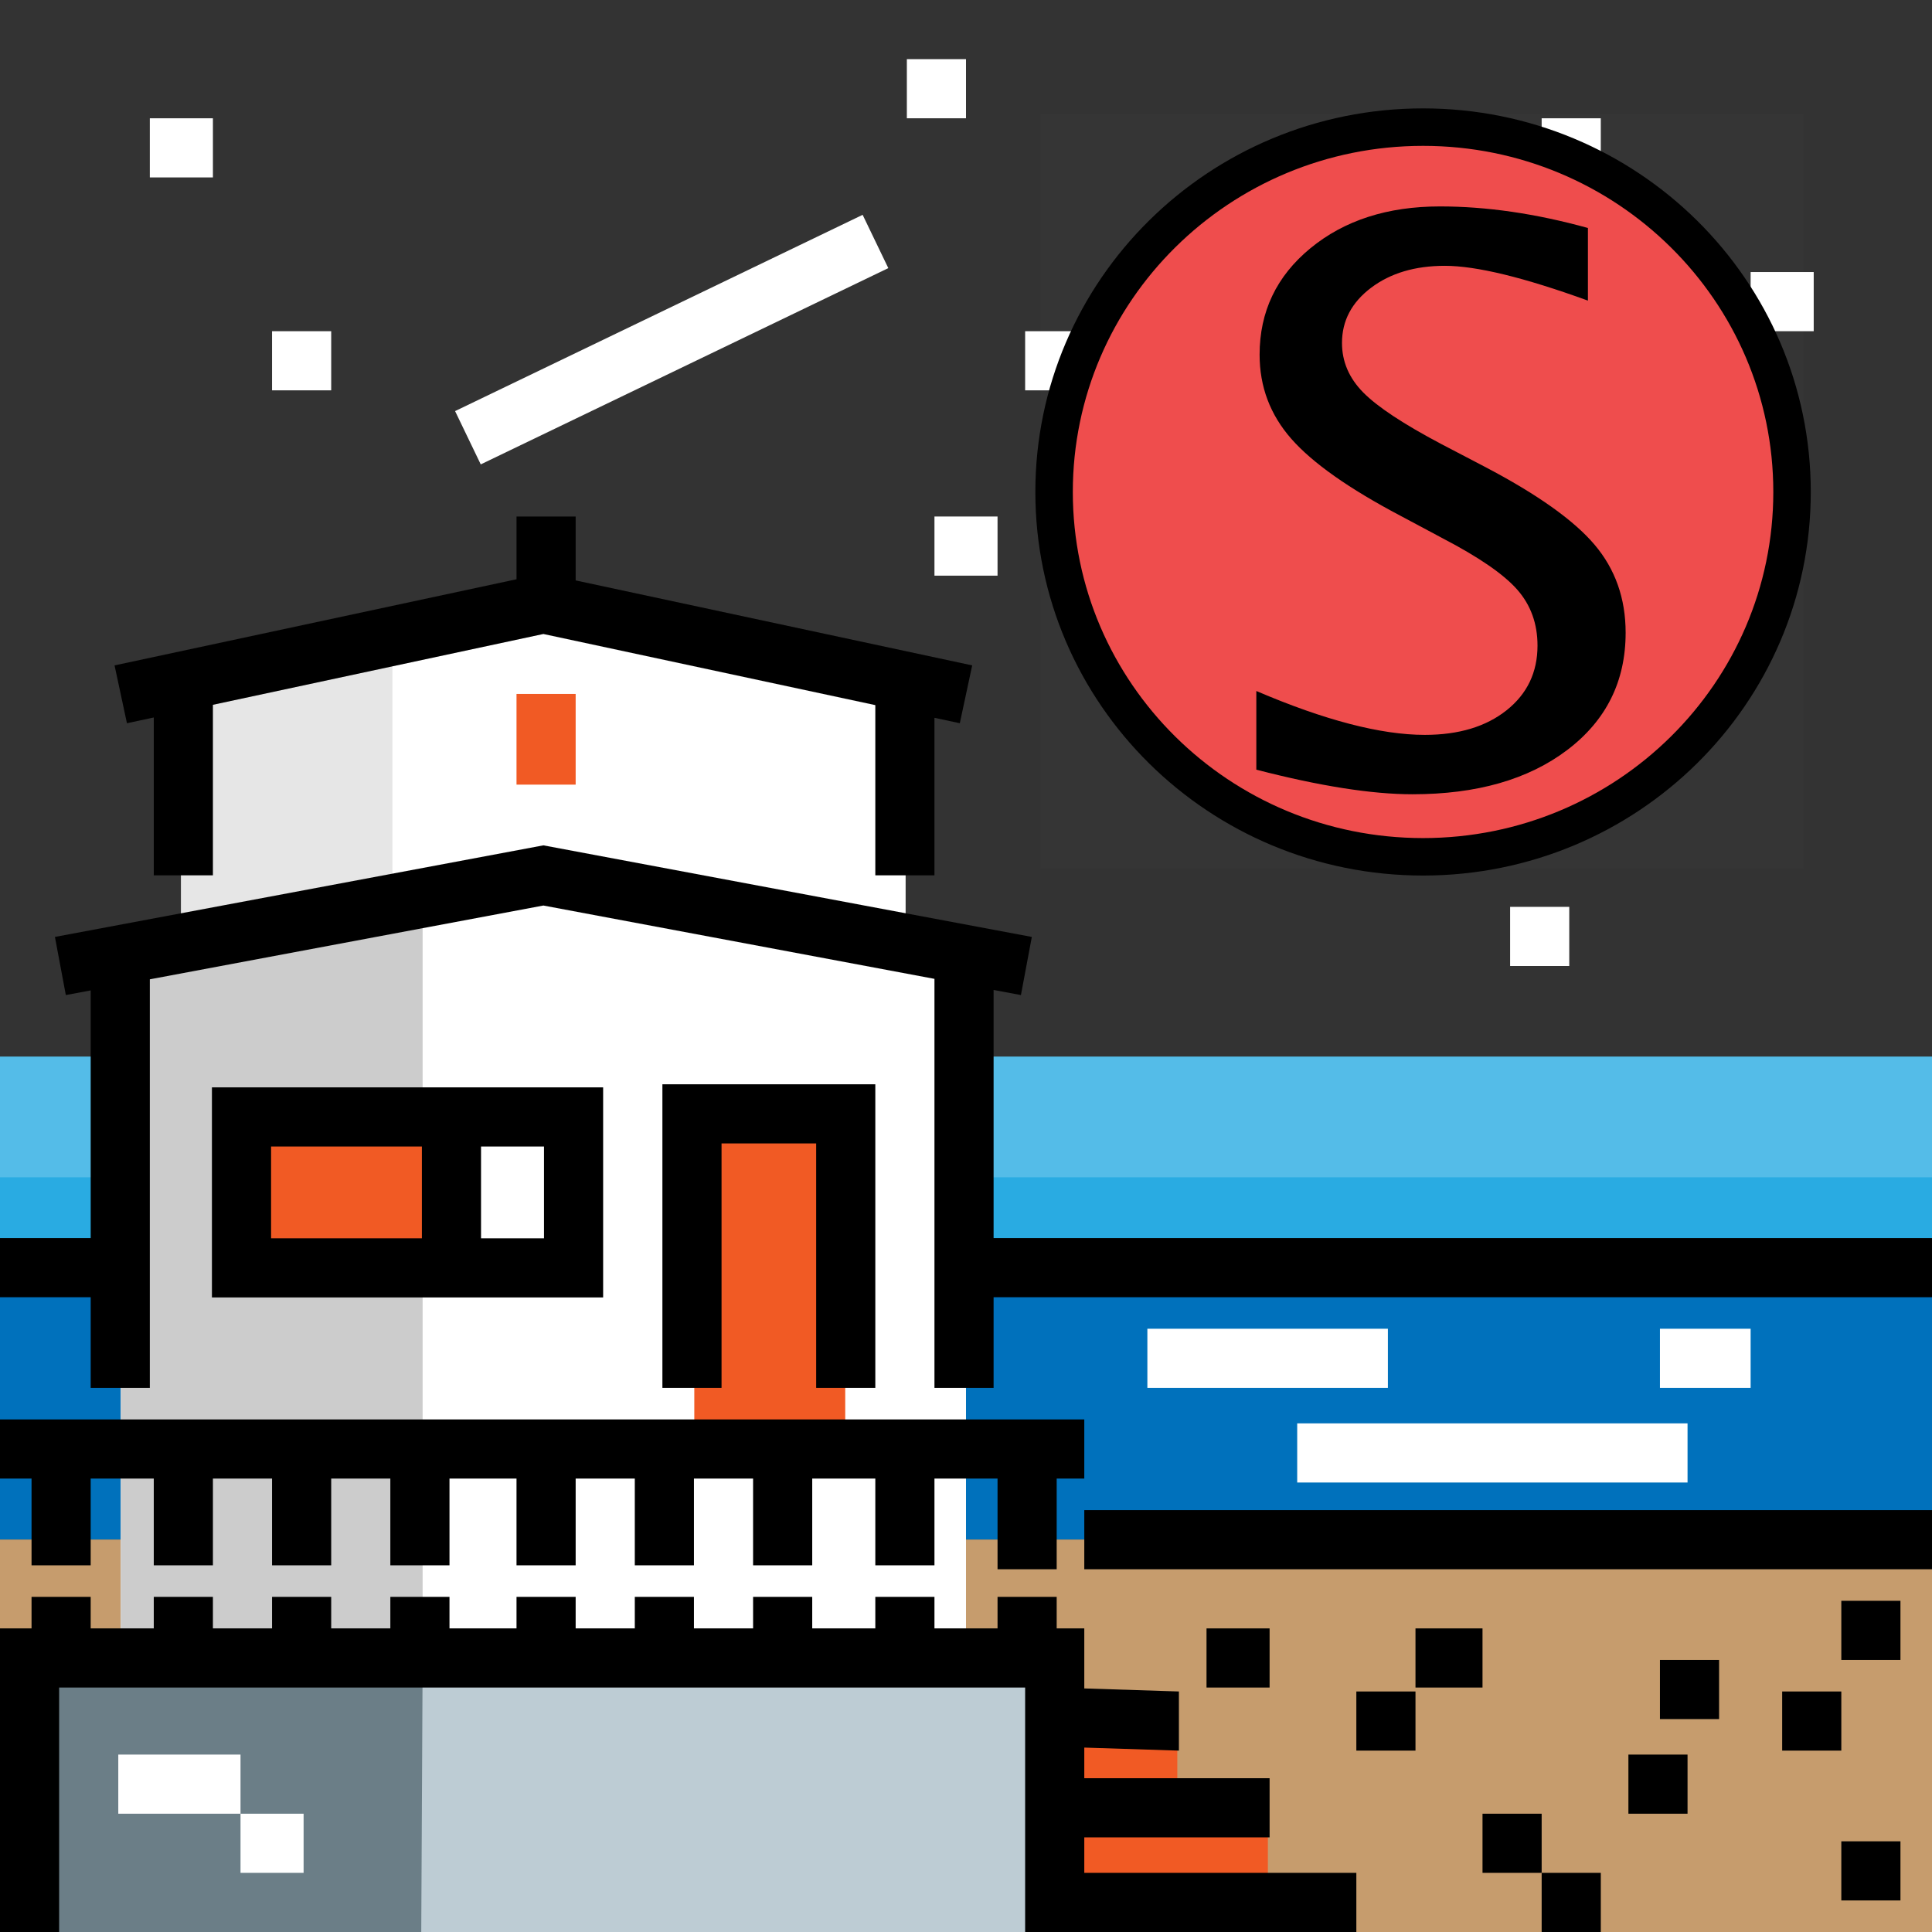 <?xml version="1.0" encoding="UTF-8" standalone="no"?>
<!DOCTYPE svg PUBLIC "-//W3C//DTD SVG 1.1//EN" "http://www.w3.org/Graphics/SVG/1.1/DTD/svg11.dtd">
<!-- Created with Vectornator (http://vectornator.io/) -->
<svg height="100%" stroke-miterlimit="10" style="fill-rule:nonzero;clip-rule:evenodd;stroke-linecap:round;stroke-linejoin:round;" version="1.1" viewBox="0 0 512 512" width="100%" xml:space="preserve" xmlns="http://www.w3.org/2000/svg" xmlns:vectornator="http://vectornator.io" xmlns:xlink="http://www.w3.org/1999/xlink">
<rect x="0" y="0" width="512" height="512" fill="#333333" stroke="none"/>
<defs/>
<clipPath id="ArtboardFrame">
<rect height="512" width="512" x="0" y="0"/>
</clipPath>
<g clip-path="url(#ArtboardFrame)" id="Untitled" vectornator:layerName="Untitled">
<path d="M343.996 112.003C343.996 94.33 358.323 80.003 375.996 80.003C393.669 80.003 407.996 94.33 407.996 112.003C407.996 129.676 393.669 144.003 375.996 144.003C358.323 144.003 343.996 129.676 343.996 112.003Z" fill="#ffffff" fill-rule="nonzero" opacity="1" stroke="none" vectornator:layerName="circle"/>
<path d="M376 80.001C371.749 80.001 367.711 80.869 364 82.374C375.717 87.125 384 98.578 384 112.001C384 125.424 375.718 136.877 364 141.628C367.71 143.133 371.75 144.001 376 144.001C393.673 144.001 408 129.673 408 112.001C408 94.327 393.674 80.001 376 80.001Z" fill="#f2f2f2" fill-rule="nonzero" opacity="1" stroke="none" vectornator:layerName="path"/>
<path d="M0 280.001L512 280.001L512 280.001L512 335.6L512 335.6L0 335.6L0 335.6L0 280.001L0 280.001Z" fill="#54bce8" fill-rule="nonzero" opacity="1" stroke="none" vectornator:layerName="rect"/>
<path d="M0 311.996L512 311.996L512 311.996L512 335.599L512 335.599L0 335.599L0 335.599L0 311.996L0 311.996Z" fill="#29abe2" fill-rule="nonzero" opacity="1" stroke="none" vectornator:layerName="rect"/>
<path d="M0 335.6L512 335.6L512 335.6L512 408.001L512 408.001L0 408.001L0 408.001L0 335.6L0 335.6Z" fill="#0071bc" fill-rule="nonzero" opacity="1" stroke="none" vectornator:layerName="rect"/>
<path d="M0 408.001L512 408.001L512 408.001L512 512L512 512L0 512L0 512L0 408.001L0 408.001Z" fill="#c69c6d" fill-rule="nonzero" opacity="1" stroke="none" vectornator:layerName="rect"/>
<g opacity="1" vectornator:layerName="g">
<path d="M280.001 479.995L336.001 479.995L336.001 479.995L336.001 503.995L336.001 503.995L280.001 503.995L280.001 503.995L280.001 479.995L280.001 479.995Z" fill="#f15a24" fill-rule="nonzero" opacity="1" stroke="none" vectornator:layerName="rect"/>
<path d="M280.001 456.004L312.001 456.004L312.001 456.004L312.001 480.004L312.001 480.004L280.001 480.004L280.001 480.004L280.001 456.004L280.001 456.004Z" fill="#f15a24" fill-rule="nonzero" opacity="1" stroke="none" vectornator:layerName="rect"/>
</g>
<path d="M240.001 248L48.001 248L48.001 184L144.001 160L240.001 184L240.001 248Z" fill="#ffffff" fill-rule="nonzero" opacity="1" stroke="none" vectornator:layerName="polygon"/>
<path d="M104 248L48.001 248L48.001 184L104 168L104 248Z" fill="#e6e6e6" fill-rule="nonzero" opacity="1" stroke="none" vectornator:layerName="polygon"/>
<path d="M256 440L32 440L32 256L144.001 232L256 256L256 440Z" fill="#ffffff" fill-rule="nonzero" opacity="1" stroke="none" vectornator:layerName="polygon"/>
<path d="M183.996 295.999L223.995 295.999L223.995 295.999L223.995 384L223.995 384L183.996 384L183.996 384L183.996 295.999L183.996 295.999Z" fill="#f15a24" fill-rule="nonzero" opacity="1" stroke="none" vectornator:layerName="rect"/>
<path d="M112.001 440L32 440L32 256L112.001 240.001L112.001 440Z" fill="#cccccc" fill-rule="nonzero" opacity="1" stroke="none" vectornator:layerName="polygon"/>
<path d="M64 295.999L152.001 295.999L152.001 295.999L152.001 335.998L152.001 335.998L64 335.998L64 335.998L64 295.999L64 295.999Z" fill="#ffffff" fill-rule="nonzero" opacity="1" stroke="none" vectornator:layerName="rect"/>
<path d="M8 440.393L280.259 440.393L280.259 440.393L280.259 512L280.259 512L8 512L8 512L8 440.393L8 440.393Z" fill="#6b7e87" fill-rule="nonzero" opacity="1" stroke="none" vectornator:layerName="rect"/>
<path d="M64 295.999L120 295.999L120 295.999L120 335.998L120 335.998L64 335.998L64 335.998L64 295.999L64 295.999Z" fill="#f15a24" fill-rule="nonzero" opacity="1" stroke="none" vectornator:layerName="rect"/>
<path d="M280.256 512L111.637 512L112.001 440.395L280.256 440.395L280.256 512Z" fill="#bdccd4" fill-rule="nonzero" opacity="1" stroke="none" vectornator:layerName="polygon"/>
<g opacity="1" vectornator:layerName="g">
<path d="M31.347 464.98L63.739 464.98L63.739 464.98L63.739 480.653L63.739 480.653L31.347 480.653L31.347 480.653L31.347 464.98L31.347 464.98Z" fill="#ffffff" fill-rule="nonzero" opacity="1" stroke="none" vectornator:layerName="rect"/>
<path d="M63.739 480.653L80.457 480.653L80.457 480.653L80.457 496.326L80.457 496.326L63.739 496.326L63.739 496.326L63.739 480.653L63.739 480.653Z" fill="#ffffff" fill-rule="nonzero" opacity="1" stroke="none" vectornator:layerName="rect"/>
</g>
<path d="M287.347 496.327L287.347 486.922L336.457 486.922L336.457 471.249L287.347 471.249L287.347 463.126L312.424 463.935L312.424 448.261L287.347 447.452L287.347 431.543L280.033 431.543L280.033 423.184L264.359 423.184L264.359 431.543L247.641 431.543L247.641 423.184L231.967 423.184L231.967 431.543L215.249 431.543L215.249 423.184L199.576 423.184L199.576 431.543L183.902 431.543L183.902 423.184L168.229 423.184L168.229 431.543L152.555 431.543L152.555 423.184L136.882 423.184L136.882 431.543L119.118 431.543L119.118 423.184L103.445 423.184L103.445 431.543L87.771 431.543L87.771 423.184L72.098 423.184L72.098 431.543L56.424 431.543L56.424 423.184L40.751 423.184L40.751 431.543L24.033 431.543L24.033 423.184L8.359 423.184L8.359 431.543L0 431.543L0 512L15.673 512L15.673 447.216L271.673 447.216L271.673 512L359.445 512L359.445 496.327L287.347 496.327Z" fill="#000000" fill-rule="nonzero" opacity="1" stroke="none" vectornator:layerName="polygon"/>
<path d="M8.359 414.824L24.033 414.824L24.033 391.837L40.751 391.837L40.751 414.824L56.424 414.824L56.424 391.837L72.098 391.837L72.098 414.824L87.771 414.824L87.771 391.837L103.445 391.837L103.445 414.824L119.118 414.824L119.118 391.837L136.882 391.837L136.882 414.824L152.555 414.824L152.555 391.837L168.229 391.837L168.229 414.824L183.902 414.824L183.902 391.837L199.576 391.837L199.576 414.824L215.249 414.824L215.249 391.837L231.967 391.837L231.967 414.824L247.641 414.824L247.641 391.837L264.359 391.837L264.359 415.869L280.033 415.869L280.033 391.837L287.347 391.837L287.347 376.163L0 376.163L0 391.837L8.359 391.837L8.359 414.824Z" fill="#000000" fill-rule="nonzero" opacity="1" stroke="none" vectornator:layerName="polygon"/>
<path d="M231.967 367.804L216.294 367.804L216.294 303.02L191.216 303.02L191.216 367.804L175.543 367.804L175.543 287.347L231.967 287.347L231.967 367.804Z" fill="#000000" fill-rule="nonzero" opacity="1" stroke="none" vectornator:layerName="polygon"/>
<path d="M56.163 288.163L56.163 343.836L159.837 343.836L159.837 288.163L56.163 288.163ZM71.837 303.836L111.804 303.836L111.804 328.162L71.837 328.162L71.837 303.836ZM144.164 328.164L127.478 328.164L127.478 303.838L144.164 303.838L144.164 328.164Z" fill="#000000" fill-rule="nonzero" opacity="1" stroke="none" vectornator:layerName="path"/>
<path d="M512 328.098L263.314 328.098L263.314 262.345L270.556 263.703L273.444 248.297L144.001 224.026L14.556 248.297L17.444 263.703L24.033 262.467L24.033 328.098L0 328.098L0 343.771L24.033 343.771L24.033 367.804L39.706 367.804L39.706 259.529L144.001 239.973L247.641 259.406L247.641 367.804L263.314 367.804L263.314 343.771L512 343.771L512 328.098Z" fill="#000000" fill-rule="nonzero" opacity="1" stroke="none" vectornator:layerName="polygon"/>
<path d="M136.882 183.902L152.555 183.902L152.555 183.902L152.555 207.935L152.555 207.935L136.882 207.935L136.882 207.935L136.882 183.902L136.882 183.902Z" fill="#f15a24" fill-rule="nonzero" opacity="1" stroke="none" vectornator:layerName="rect"/>
<path d="M287.347 400.196L512 400.196L512 400.196L512 415.869L512 415.869L287.347 415.869L287.347 415.869L287.347 400.196L287.347 400.196Z" fill="#000000" fill-rule="nonzero" opacity="1" stroke="none" vectornator:layerName="rect"/>
<g opacity="1" vectornator:layerName="g">
<path d="M304.065 352.131L367.804 352.131L367.804 352.131L367.804 367.804L367.804 367.804L304.065 367.804L304.065 367.804L304.065 352.131L304.065 352.131Z" fill="#ffffff" fill-rule="nonzero" opacity="1" stroke="none" vectornator:layerName="rect"/>
<path d="M343.771 377.208L447.216 377.208L447.216 377.208L447.216 392.881L447.216 392.881L343.771 392.881L343.771 392.881L343.771 377.208L343.771 377.208Z" fill="#ffffff" fill-rule="nonzero" opacity="1" stroke="none" vectornator:layerName="rect"/>
<path d="M439.902 352.131L463.935 352.131L463.935 352.131L463.935 367.804L463.935 367.804L439.902 367.804L439.902 367.804L439.902 352.131L439.902 352.131Z" fill="#ffffff" fill-rule="nonzero" opacity="1" stroke="none" vectornator:layerName="rect"/>
</g>
<path d="M319.739 431.543L336.457 431.543L336.457 431.543L336.457 447.216L336.457 447.216L319.739 447.216L319.739 447.216L319.739 431.543L319.739 431.543Z" fill="#000000" fill-rule="nonzero" opacity="1" stroke="none" vectornator:layerName="rect"/>
<path d="M359.445 448.261L375.118 448.261L375.118 448.261L375.118 463.934L375.118 463.934L359.445 463.934L359.445 463.934L359.445 448.261L359.445 448.261Z" fill="#000000" fill-rule="nonzero" opacity="1" stroke="none" vectornator:layerName="rect"/>
<path d="M375.118 431.543L392.881 431.543L392.881 431.543L392.881 447.216L392.881 447.216L375.118 447.216L375.118 447.216L375.118 431.543L375.118 431.543Z" fill="#000000" fill-rule="nonzero" opacity="1" stroke="none" vectornator:layerName="rect"/>
<path d="M431.543 464.98L447.216 464.98L447.216 464.98L447.216 480.653L447.216 480.653L431.543 480.653L431.543 480.653L431.543 464.98L431.543 464.98Z" fill="#000000" fill-rule="nonzero" opacity="1" stroke="none" vectornator:layerName="rect"/>
<path d="M472.294 448.261L487.967 448.261L487.967 448.261L487.967 463.934L487.967 463.934L472.294 463.934L472.294 463.934L472.294 448.261L472.294 448.261Z" fill="#000000" fill-rule="nonzero" opacity="1" stroke="none" vectornator:layerName="rect"/>
<path d="M439.902 439.902L455.575 439.902L455.575 439.902L455.575 455.575L455.575 455.575L439.902 455.575L439.902 455.575L439.902 439.902L439.902 439.902Z" fill="#000000" fill-rule="nonzero" opacity="1" stroke="none" vectornator:layerName="rect"/>
<path d="M487.967 424.229L503.64 424.229L503.64 424.229L503.64 439.902L503.64 439.902L487.967 439.902L487.967 439.902L487.967 424.229L487.967 424.229Z" fill="#000000" fill-rule="nonzero" opacity="1" stroke="none" vectornator:layerName="rect"/>
<path d="M487.967 487.967L503.64 487.967L503.64 487.967L503.64 503.64L503.64 503.64L487.967 503.64L487.967 503.64L487.967 487.967L487.967 487.967Z" fill="#000000" fill-rule="nonzero" opacity="1" stroke="none" vectornator:layerName="rect"/>
<path d="M408.555 496.327L424.228 496.327L424.228 496.327L424.228 512L424.228 512L408.555 512L408.555 512L408.555 496.327L408.555 496.327Z" fill="#000000" fill-rule="nonzero" opacity="1" stroke="none" vectornator:layerName="rect"/>
<path d="M392.882 480.653L408.555 480.653L408.555 480.653L408.555 496.326L408.555 496.326L392.882 496.326L392.882 496.326L392.882 480.653L392.882 480.653Z" fill="#000000" fill-rule="nonzero" opacity="1" stroke="none" vectornator:layerName="rect"/>
<path d="M257.642 176.337L152.555 153.818L152.555 136.882L136.882 136.882L136.882 153.51L30.358 176.337L33.642 191.662L40.751 190.139L40.751 231.967L56.424 231.967L56.424 186.781L144.001 168.014L231.967 186.864L231.967 231.967L247.641 231.967L247.641 190.224L254.358 191.662L257.642 176.337Z" fill="#000000" fill-rule="nonzero" opacity="1" stroke="none" vectornator:layerName="polygon"/>
<path d="M376 151.837C354.033 151.837 336.163 133.966 336.163 112C336.163 90.034 354.033 72.164 376 72.164C397.966 72.164 415.837 90.035 415.837 112.001C415.837 133.967 397.966 151.837 376 151.837ZM376 87.837C362.676 87.837 351.837 98.677 351.837 112C351.837 125.323 362.677 136.163 376 136.163C389.323 136.163 400.163 125.323 400.163 112C400.163 98.677 389.324 87.837 376 87.837Z" fill="#000000" fill-rule="nonzero" opacity="1" stroke="none" vectornator:layerName="path"/>
<g opacity="1" vectornator:layerName="g">
<path d="M431.543 152.555L447.216 152.555L447.216 152.555L447.216 168.228L447.216 168.228L431.543 168.228L431.543 168.228L431.543 152.555L431.543 152.555Z" fill="#ffffff" fill-rule="nonzero" opacity="1" stroke="none" vectornator:layerName="rect"/>
<path d="M271.673 87.771L287.346 87.771L287.346 87.771L287.346 103.444L287.346 103.444L271.673 103.444L271.673 103.444L271.673 87.771L271.673 87.771Z" fill="#ffffff" fill-rule="nonzero" opacity="1" stroke="none" vectornator:layerName="rect"/>
<path d="M312.424 192.261L328.097 192.261L328.097 192.261L328.097 207.934L328.097 207.934L312.424 207.934L312.424 207.934L312.424 192.261L312.424 192.261Z" fill="#ffffff" fill-rule="nonzero" opacity="1" stroke="none" vectornator:layerName="rect"/>
<path d="M463.935 72.098L480.653 72.098L480.653 72.098L480.653 87.771L480.653 87.771L463.935 87.771L463.935 87.771L463.935 72.098L463.935 72.098Z" fill="#ffffff" fill-rule="nonzero" opacity="1" stroke="none" vectornator:layerName="rect"/>
<path d="M127.403 123.068L120.602 108.946L120.602 108.946L228.609 56.932L228.609 56.932L235.41 71.054L235.41 71.054L127.403 123.068L127.403 123.068Z" fill="#ffffff" fill-rule="nonzero" opacity="1" stroke="none" vectornator:layerName="rect"/>
<path d="M400.196 240.327L415.869 240.327L415.869 240.327L415.869 256L415.869 256L400.196 256L400.196 256L400.196 240.327L400.196 240.327Z" fill="#ffffff" fill-rule="nonzero" opacity="1" stroke="none" vectornator:layerName="rect"/>
<path d="M247.641 136.882L264.359 136.882L264.359 136.882L264.359 152.555L264.359 152.555L247.641 152.555L247.641 152.555L247.641 136.882L247.641 136.882Z" fill="#ffffff" fill-rule="nonzero" opacity="1" stroke="none" vectornator:layerName="rect"/>
<path d="M408.555 31.347L424.228 31.347L424.228 31.347L424.228 47.02L424.228 47.02L408.555 47.02L408.555 47.02L408.555 31.347L408.555 31.347Z" fill="#ffffff" fill-rule="nonzero" opacity="1" stroke="none" vectornator:layerName="rect"/>
<path d="M39.706 31.347L56.424 31.347L56.424 31.347L56.424 47.02L56.424 47.02L39.706 47.02L39.706 47.02L39.706 31.347L39.706 31.347Z" fill="#ffffff" fill-rule="nonzero" opacity="1" stroke="none" vectornator:layerName="rect"/>
<path d="M72.098 87.771L87.771 87.771L87.771 87.771L87.771 103.444L87.771 103.444L72.098 103.444L72.098 103.444L72.098 87.771L72.098 87.771Z" fill="#ffffff" fill-rule="nonzero" opacity="1" stroke="none" vectornator:layerName="rect"/>
<path d="M240.327 15.673L256 15.673L256 15.673L256 31.346L256 31.346L240.327 31.346L240.327 31.346L240.327 15.673L240.327 15.673Z" fill="#ffffff" fill-rule="nonzero" opacity="1" stroke="none" vectornator:layerName="rect"/>
</g>
<path d="M275.757 30.23L477.905 30.23L477.905 30.23L477.905 230.212L477.905 230.212L275.757 230.212L275.757 230.212L275.757 30.23L275.757 30.23Z" fill="#ffffff" fill-opacity="0.01" fill-rule="nonzero" opacity="1" stroke="none" vectornator:layerName="rect"/>
<path d="M377.127 227.063C431.131 227.063 474.91 183.775 474.91 130.377C474.91 76.978 431.131 33.69 377.127 33.69C323.122 33.69 279.343 76.978 279.343 130.377C279.343 183.775 323.122 227.063 377.127 227.063Z" fill="#ef4d4d" fill-rule="nonzero" opacity="1" stroke="#000000" stroke-linecap="butt" stroke-linejoin="round" stroke-width="9.93" vectornator:layerName="path"/>
<path d="M374.325 210.488C363.535 210.488 349.74 208.316 332.939 203.972L332.939 183.121C351.043 190.873 365.925 194.749 377.584 194.749C386.564 194.749 393.787 192.577 399.255 188.233C404.722 183.889 407.456 178.175 407.456 171.091C407.456 165.277 405.663 160.331 402.079 156.255C398.494 152.178 391.886 147.633 382.254 142.621L371.175 136.706C357.488 129.489 347.839 122.689 342.226 116.306C336.614 109.924 333.808 102.489 333.808 94.002C333.808 82.573 338.298 73.167 347.278 65.782C356.257 58.397 367.699 54.705 381.603 54.705C393.987 54.705 407.057 56.609 420.816 60.419L420.816 79.666C403.871 73.518 391.235 70.444 382.906 70.444C375.013 70.444 368.495 72.381 363.354 76.258C358.212 80.134 355.641 85.013 355.641 90.894C355.641 95.839 357.524 100.217 361.29 104.026C365.056 107.835 371.936 112.38 381.929 117.66L393.443 123.675C407.347 130.959 417.051 137.843 422.554 144.325C428.058 150.808 430.81 158.593 430.81 167.683C430.81 180.581 425.65 190.94 415.331 198.759C405.012 206.579 391.343 210.488 374.325 210.488Z" fill="#000000" fill-rule="nonzero" opacity="1" stroke="none" vectornator:layerName="path"/>
</g>
</svg>
